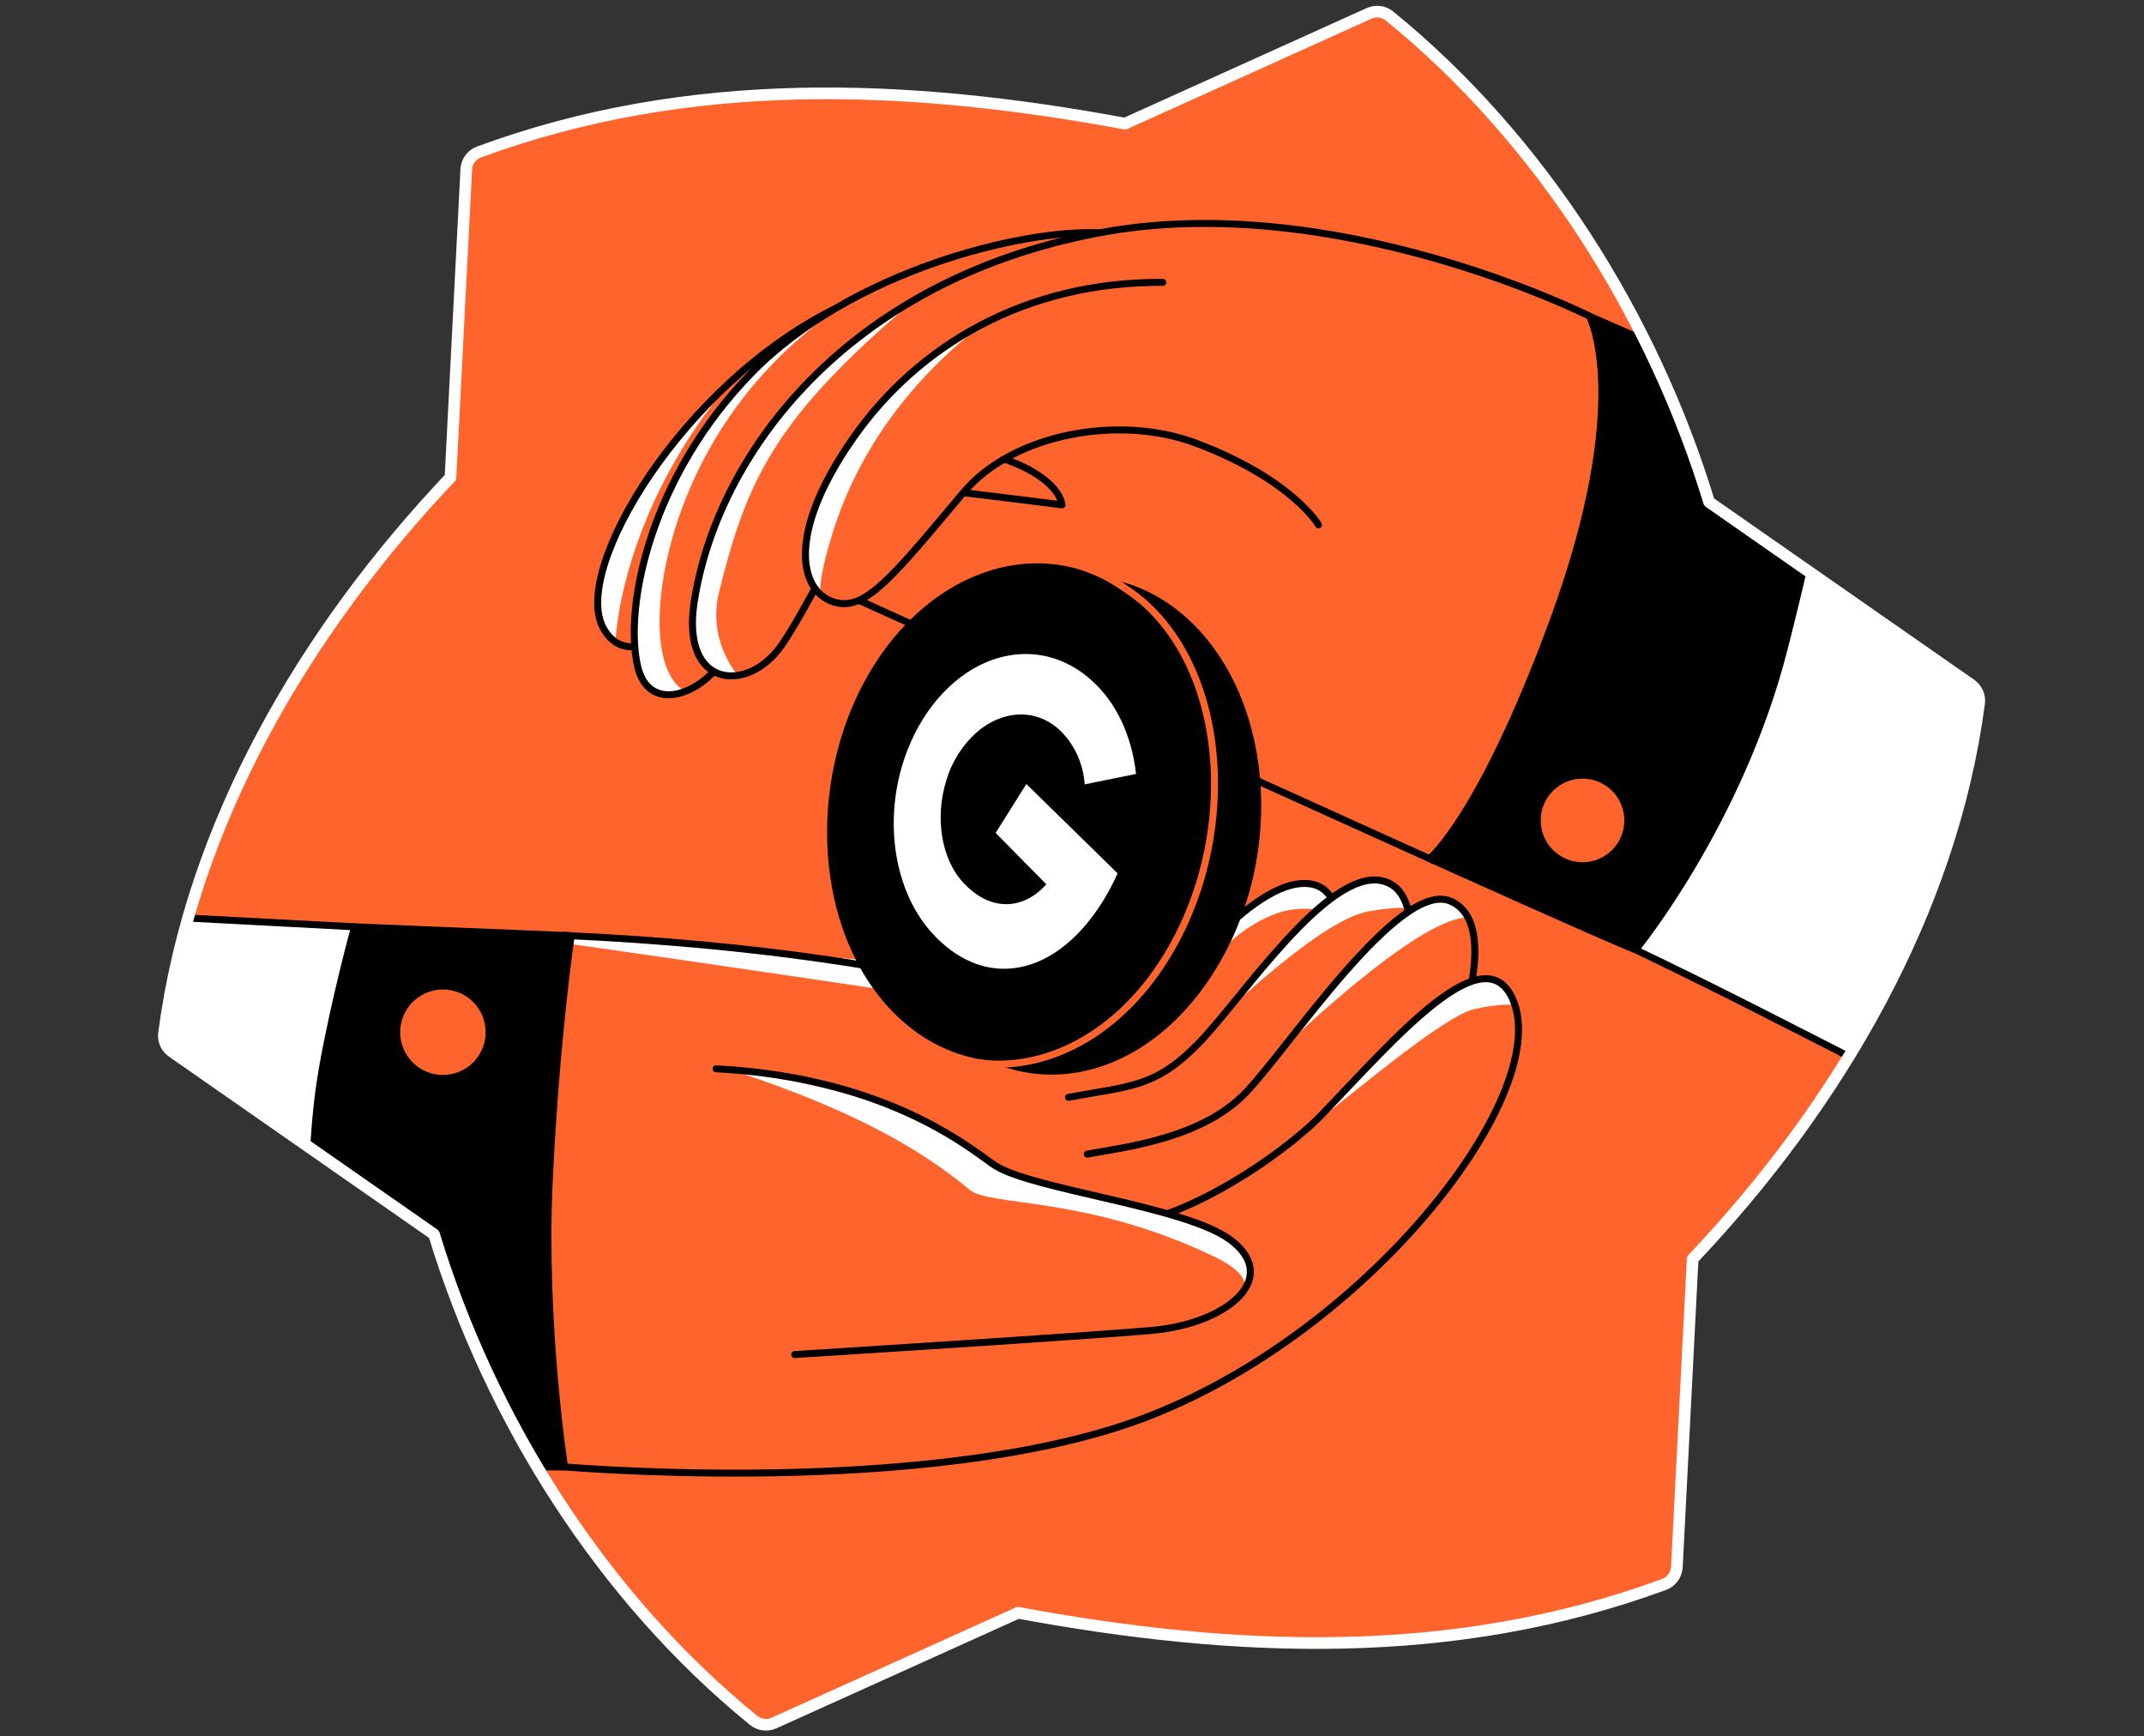 <svg width="368" height="298" viewBox="0 0 368 298" fill="none" xmlns="http://www.w3.org/2000/svg">
<rect x="0" y="0" width="368" height="298" fill="#333333" stroke="none"/>
<path d="M293.351 86.165C283.669 54.345 264.496 23.88 238.487 2.741C237.501 1.943 236.145 1.78 234.989 2.299L193.102 21.218C155.693 14.291 118.288 12.8 82.213 26.088C80.959 26.552 80.102 27.723 80.032 29.06C79.506 39.3 77.321 81.936 77.321 81.936C52.371 108.265 32.867 141.403 28.149 177.338C27.989 178.579 28.547 179.805 29.571 180.519L74.499 211.831C84.185 243.655 103.358 274.121 129.364 295.259C130.35 296.057 131.705 296.22 132.862 295.701L174.748 276.786C212.157 283.712 249.563 285.2 285.638 271.915C286.888 271.452 287.749 270.271 287.822 268.936L290.529 216.071C315.483 189.731 334.983 156.597 339.701 120.662C339.861 119.425 339.307 118.195 338.283 117.481L293.355 86.169L293.351 86.165Z" fill="#FF642D"/>
<path d="M280.736 162.998C295.717 170.18 306.091 175.603 317.343 181.313C323.5 171 328.5 160 331 154C331 154 335.5 141.5 338 130C339.739 122 339.5 118.5 339.5 118.5L328 110.5L306.608 95.5L280.736 162.994V162.998Z" fill="white"/>
<path d="M317.223 181.252C306.017 175.564 295.663 170.155 280.735 162.998V162.994L306.608 95.5" stroke="black" stroke-width="1.2" stroke-linecap="round" stroke-linejoin="round"/>
<path d="M60.862 159.057L32 157.539L28.5 175L28 179L35.5 184.5L57.24 199.5L60.862 159.057Z" fill="white"/>
<path d="M32.5 157.566L60.862 159.057L57.24 199.5" stroke="black" stroke-width="1.2" stroke-linecap="round" stroke-linejoin="round"/>
<path d="M96.742 160.527C165.853 163.66 193.221 177.913 194.534 176.492C201.778 168.652 215.937 149.72 225.341 151.772C234.741 153.824 228.216 181.178 228.216 181.178" fill="#FF642D"/>
<path d="M208.952 164.102C211.76 160.238 217.202 157.022 220.791 156.28C224.38 155.538 226.975 156.28 226.975 156.28L228.968 154.569C228.968 154.569 228.212 151.155 223.387 151.615C218.561 152.075 208.583 160.952 208.583 160.952L208.948 164.099L208.952 164.102Z" fill="white"/>
<path d="M96.742 161.848C122.322 165.436 158.568 170.879 158.568 170.879L151 165L97.456 160.364L96.742 161.848Z" fill="white"/>
<path d="M96.742 160.527C165.853 163.66 193.221 177.913 194.534 176.492C201.778 168.652 215.937 149.72 225.341 151.772C234.741 153.824 228.216 181.178 228.216 181.178" stroke="black" stroke-width="1.2" stroke-linecap="round" stroke-linejoin="round"/>
<path d="M183.385 188.32C194.27 186.341 198.426 186.589 205.851 178.92C213.272 171.252 227.794 149.103 237.194 151.155C246.594 153.207 239.915 175.474 239.915 175.474" fill="#FF642D"/>
<path d="M210.617 173.426C220.049 164.82 229.327 157.399 234.891 156.409C240.459 155.42 241.619 155.953 241.619 155.953C241.619 155.953 242.065 152.643 237.86 151.618C233.654 150.594 228.226 153.988 225.359 156.782C222.491 159.576 210.617 173.426 210.617 173.426V173.426Z" fill="white"/>
<path d="M183.385 188.32C194.27 186.341 198.426 186.589 205.851 178.92C213.272 171.252 227.794 149.103 237.194 151.155C246.594 153.207 239.915 175.474 239.915 175.474" stroke="black" stroke-width="1.2" stroke-linecap="round" stroke-linejoin="round"/>
<path d="M186.625 198.069C193.751 196.801 206.346 195.25 213.767 187.578C221.188 179.91 240.218 150.786 249.023 154.674C258.301 158.772 249.023 180.899 249.023 180.899" fill="#FF642D"/>
<path d="M251.963 157.458C243.302 157.395 220.254 179.805 220.254 179.805C220.254 179.805 230.066 165.719 236.87 159.702C243.675 153.685 246.824 153.009 249.023 154.671C251.221 156.333 251.963 157.458 251.963 157.458V157.458Z" fill="white"/>
<path d="M186.625 198.069C193.751 196.801 206.346 195.25 213.767 187.578C221.188 179.91 240.218 150.786 249.023 154.674C258.301 158.772 249.023 180.899 249.023 180.899" stroke="black" stroke-width="1.2" stroke-linecap="round" stroke-linejoin="round"/>
<path d="M143.237 53.028C117.277 65.926 98.108 97.586 103.504 107.704C108.901 117.822 123.179 101.485 123.179 101.485" fill="#FF642D"/>
<path d="M125.406 65.511C106.24 88.246 105.637 110.182 105.637 110.182C105.637 110.182 104.5 110 102.592 105.729C101.5 94.5 112.5 80 116.622 74.765C120.5 70.5 125.406 65.511 125.406 65.511Z" fill="white"/>
<path d="M143.237 53.028C117.277 65.926 98.108 97.586 103.504 107.704C108.901 117.822 123.179 101.485 123.179 101.485" stroke="black" stroke-width="1.2" stroke-linecap="round" stroke-linejoin="round"/>
<path d="M124.044 113.136C120.646 118.99 111.302 122.801 109.407 114.199C107.132 103.882 111.682 81.821 128.883 64.114C146.084 46.408 175.678 39.325 188.706 39.959" fill="#FF642D"/>
<path d="M146.286 51.317C121.413 67.132 114.493 91.078 113.413 102.632C112.292 114.64 116.105 117.876 117.62 118.679C117.62 118.679 111 121.5 109.41 114.202C106.239 105.816 112.648 86.911 119 76.5C127.554 62.48 146.286 51.321 146.286 51.321V51.317Z" fill="white"/>
<path d="M124.044 113.136C120.646 118.99 111.302 122.801 109.407 114.199C107.132 103.882 111.682 81.821 128.883 64.114C146.084 46.408 175.678 39.325 188.706 39.959" stroke="black" stroke-width="1.2" stroke-linecap="round" stroke-linejoin="round"/>
<path d="M274.708 55.39C274.708 55.39 281.004 72.403 270.381 105.036C259.758 137.664 245.873 147.591 245.873 147.591C245.873 147.591 179.424 117.537 146.92 102.795C114.312 88.005 131.58 80.594 141.123 81.695C169.665 84.991 182.288 86.646 182.288 86.646C181.452 81.354 169.062 74.508 147.499 76.905" fill="#FF642D"/>
<path d="M274.708 55.39C274.708 55.39 281.004 72.403 270.381 105.036C259.758 137.664 245.873 147.591 245.873 147.591C245.873 147.591 179.424 117.537 146.92 102.795C114.312 88.005 131.58 80.594 141.123 81.695C169.665 84.991 182.288 86.646 182.288 86.646C181.452 81.354 169.062 74.508 147.499 76.905" stroke="black" stroke-width="1.2" stroke-linecap="round" stroke-linejoin="round"/>
<path d="M272.809 54.251C272.809 54.251 229.282 32.329 188.705 39.959C145.192 48.14 123.036 78.1 119.152 103.314C116.852 118.244 128.433 119.014 134.147 110.729C140.847 101.015 144.945 87.04 160.372 77.27C176.065 67.334 192.622 69.682 192.622 69.682" fill="#FF642D"/>
<path d="M156.5 51.894C157.732 50.853 155.163 52.987 156.5 51.894C132.927 71.815 128.122 82.571 123.43 101.59C121.768 108.323 124.685 113.412 126.587 115.861C126.587 115.861 120 117 119 109.5C118 96 126.806 78.009 140.213 64.421C152.5 53 156.5 51.894 156.5 51.894Z" fill="white"/>
<path d="M272.809 54.251C272.809 54.251 229.282 32.329 188.705 39.959C145.192 48.14 123.036 78.1 119.152 103.314C116.852 118.244 128.433 119.014 134.147 110.729C140.847 101.015 144.945 87.04 160.372 77.27C176.065 67.334 192.622 69.682 192.622 69.682" stroke="black" stroke-width="1.2" stroke-linecap="round" stroke-linejoin="round"/>
<path d="M245.378 147.368C245.378 147.368 275.931 161.151 280.735 162.998C280.735 162.998 298.532 141.316 306.173 111.568C307.537 106.259 308.668 101.589 309.607 97.5C301 91 293.5 86 293.5 86L282.483 58.5L272.809 54.251C272.809 54.251 280.575 68.591 266.513 106.732C254.148 140.274 245.375 147.368 245.375 147.368H245.378Z" fill="black"/>
<path d="M282 58.288L272.809 54.251C272.809 54.251 280.575 68.591 266.513 106.732C254.148 140.274 245.375 147.368 245.375 147.368H245.378C245.378 147.368 275.931 161.151 280.735 162.998C280.735 162.998 298.532 141.316 306.173 111.568C307.537 106.259 308.668 101.589 309.607 97.5" stroke="black" stroke-width="1.2" stroke-linecap="round" stroke-linejoin="round"/>
<path d="M95.752 251.658C95.752 251.658 154.007 256.944 191.747 244.979C232.323 232.112 266.959 188.324 259.67 171.53C254.772 160.249 239.476 178.168 226.881 191.289C220.098 198.358 201.398 211.082 189.273 210.34" fill="#FF642D"/>
<path d="M224 194.007C231.801 188.077 247.772 174.314 253.148 173.154C256.855 172.353 259.016 172.364 260 172.448C260 172.448 258.5 169 256.339 168.144C248.748 166.673 231.818 185.843 229.707 188.32C227.595 190.798 216.199 199.933 224 194.003V194.007Z" fill="white"/>
<path d="M95.752 251.658C95.752 251.658 154.007 256.944 191.747 244.979C232.323 232.112 266.959 188.324 259.67 171.53C254.772 160.249 239.476 178.168 226.881 191.289C220.098 198.358 201.398 211.082 189.273 210.34" stroke="black" stroke-width="1.2" stroke-linecap="round" stroke-linejoin="round"/>
<path d="M98.034 160.59C98.034 160.59 95.421 178.178 94.268 202.755C93.115 227.332 96.895 251.756 96.895 251.756H92.5L82.5 233.5L74.5 212L60.5 202.5C60.5 202.5 58 200.5 53.81 197.5C54.062 193.003 54.521 187.925 55.347 183.293C57.489 171.252 60.869 159.057 60.869 159.057L98.041 160.59H98.034Z" fill="black"/>
<path d="M53.839 197C54.096 192.629 54.552 187.754 55.347 183.293C57.489 171.252 60.869 159.057 60.869 159.057L98.041 160.59H98.034C98.034 160.59 95.421 178.178 94.268 202.755C93.115 227.332 96.895 251.756 96.895 251.756H92.5" stroke="black" stroke-width="1.2" stroke-linecap="round" stroke-linejoin="round"/>
<path d="M271.628 147.974C275.59 147.974 278.802 144.762 278.802 140.8C278.802 136.838 275.59 133.626 271.628 133.626C267.666 133.626 264.454 136.838 264.454 140.8C264.454 144.762 267.666 147.974 271.628 147.974Z" fill="#FF642D"/>
<path d="M76.022 184.484C80.072 184.484 83.356 181.201 83.356 177.15C83.356 173.1 80.072 169.816 76.022 169.816C71.971 169.816 68.688 173.1 68.688 177.15C68.688 181.201 71.971 184.484 76.022 184.484Z" fill="#FF642D"/>
<path d="M122.915 183.422C153.324 185.017 167.574 198.038 170.86 200.072C177.64 204.267 203.513 207.037 211.206 212.796C219.895 219.301 210.718 227.113 197.907 228.301C187.535 229.262 136.402 232.468 136.402 232.468" fill="#FF642D"/>
<path d="M125.406 183.582C145.659 190.223 157.435 196.731 166.442 204.197C169.971 207.124 186.625 205.145 208.586 215.744C214.871 218.779 213.61 221.263 213.61 221.263C213.61 221.263 217.739 216.218 208.586 211.033C198.727 207.552 188.397 205.39 181 203.5C175.578 202.114 171.5 200.5 171.5 200.5C171.5 200.5 167.644 196.553 159.076 192.54C146.286 186.547 125.406 183.578 125.406 183.578V183.582Z" fill="white"/>
<path d="M122.915 183.422C153.324 185.017 167.574 198.038 170.86 200.072C177.64 204.267 203.513 207.037 211.206 212.796C219.895 219.301 210.718 227.113 197.907 228.301C187.535 229.262 136.402 232.468 136.402 232.468" stroke="black" stroke-width="1.2" stroke-linecap="round" stroke-linejoin="round"/>
<path d="M199.586 48.46C176.093 48.307 157.582 59.226 146.415 75.201C134.457 92.308 137.468 102.224 143.788 103.488C148.805 104.492 153.432 98.757 165.275 84.632C174.065 74.145 192.416 71.267 205.077 75.978C221.693 82.162 226.313 90.071 226.313 90.071" fill="#FF642D"/>
<path d="M168.321 55.85C148.994 71.051 143.836 87.623 141.84 95.196C141.001 98.379 140.758 100.449 140.78 101.792C140.78 101.792 137.5 98.5 138.5 94C139 87 143.687 76.731 153 67C162.31 57.269 168.321 55.85 168.321 55.85Z" fill="white"/>
<path d="M199.586 48.46C176.093 48.307 157.582 59.226 146.415 75.201C134.457 92.308 137.468 102.224 143.788 103.488C148.805 104.492 153.432 98.757 165.275 84.632C174.065 74.145 192.416 71.267 205.077 75.978C221.693 82.162 226.313 90.071 226.313 90.071" stroke="black" stroke-width="1.2" stroke-linecap="round" stroke-linejoin="round"/>
<path d="M159.872 174.526C147.192 160.015 146.65 134.428 157.886 116.538C169.124 98.644 189.017 93.421 203.166 105.594C218.373 118.674 221.155 146.46 208.383 166.796C195.594 187.12 173.474 190.114 159.872 174.526Z" fill="black"/>
<path d="M151.949 172.255C139.268 157.724 138.723 132.137 149.965 114.238C161.207 96.338 181.107 91.107 195.264 103.289C210.459 116.361 213.254 144.175 200.477 164.52C187.699 184.864 165.557 187.853 151.949 172.255Z" fill="black"/>
<path d="M167.987 182.405C179.343 183.926 191.729 177.726 199.953 164.631C212.59 144.511 211.053 116.073 196.029 103.141C196.029 103.141 191 98.9 186.186 97.4" stroke="#FF642D" stroke-width="1.2" stroke-linecap="round" stroke-linejoin="round"/>
<path d="M189.22 154.793C190.209 153.221 191.08 151.578 191.824 149.881L176.167 134.554L170.897 142.945L179.594 151.759C177.495 154.146 174.793 155.369 172.122 155.146C169.853 154.991 167.547 153.824 165.458 151.615C161.449 147.402 160.473 140.149 162.441 133.889C163.365 130.773 165.143 127.941 167.549 125.756C171.93 121.888 177.769 121.418 181.948 125.358C184.416 127.734 185.916 131.014 186.18 134.609L194.989 132.822C194.267 126.188 191.508 120.435 187.348 116.761C181.229 111.203 172.981 110.776 165.939 115.468C160.125 119.332 155.766 126.272 154.117 134.291C152.125 143.994 154.353 153.997 160.058 160.212C164.23 164.757 169.054 166.706 173.872 166.177C179.422 165.584 184.903 161.667 189.22 154.793Z" fill="white"/>
<path d="M293.351 86.165C283.669 54.345 264.496 23.88 238.487 2.741C237.501 1.943 236.145 1.78 234.989 2.299L193.102 21.218C155.693 14.291 118.288 12.8 82.213 26.088C80.959 26.552 80.102 27.723 80.032 29.06C79.506 39.3 77.321 81.936 77.321 81.936C52.371 108.265 32.867 141.403 28.149 177.338C27.989 178.579 28.547 179.805 29.571 180.519L74.499 211.831C84.185 243.655 103.358 274.121 129.364 295.259C130.35 296.057 131.705 296.22 132.862 295.701L174.748 276.786C212.157 283.712 249.563 285.2 285.638 271.915C286.888 271.452 287.749 270.271 287.822 268.936L290.529 216.071C315.483 189.731 334.983 156.597 339.701 120.662C339.861 119.425 339.307 118.195 338.283 117.481L293.355 86.169L293.351 86.165Z" stroke="white" stroke-width="2" stroke-linecap="round" stroke-linejoin="round"/>
</svg>

